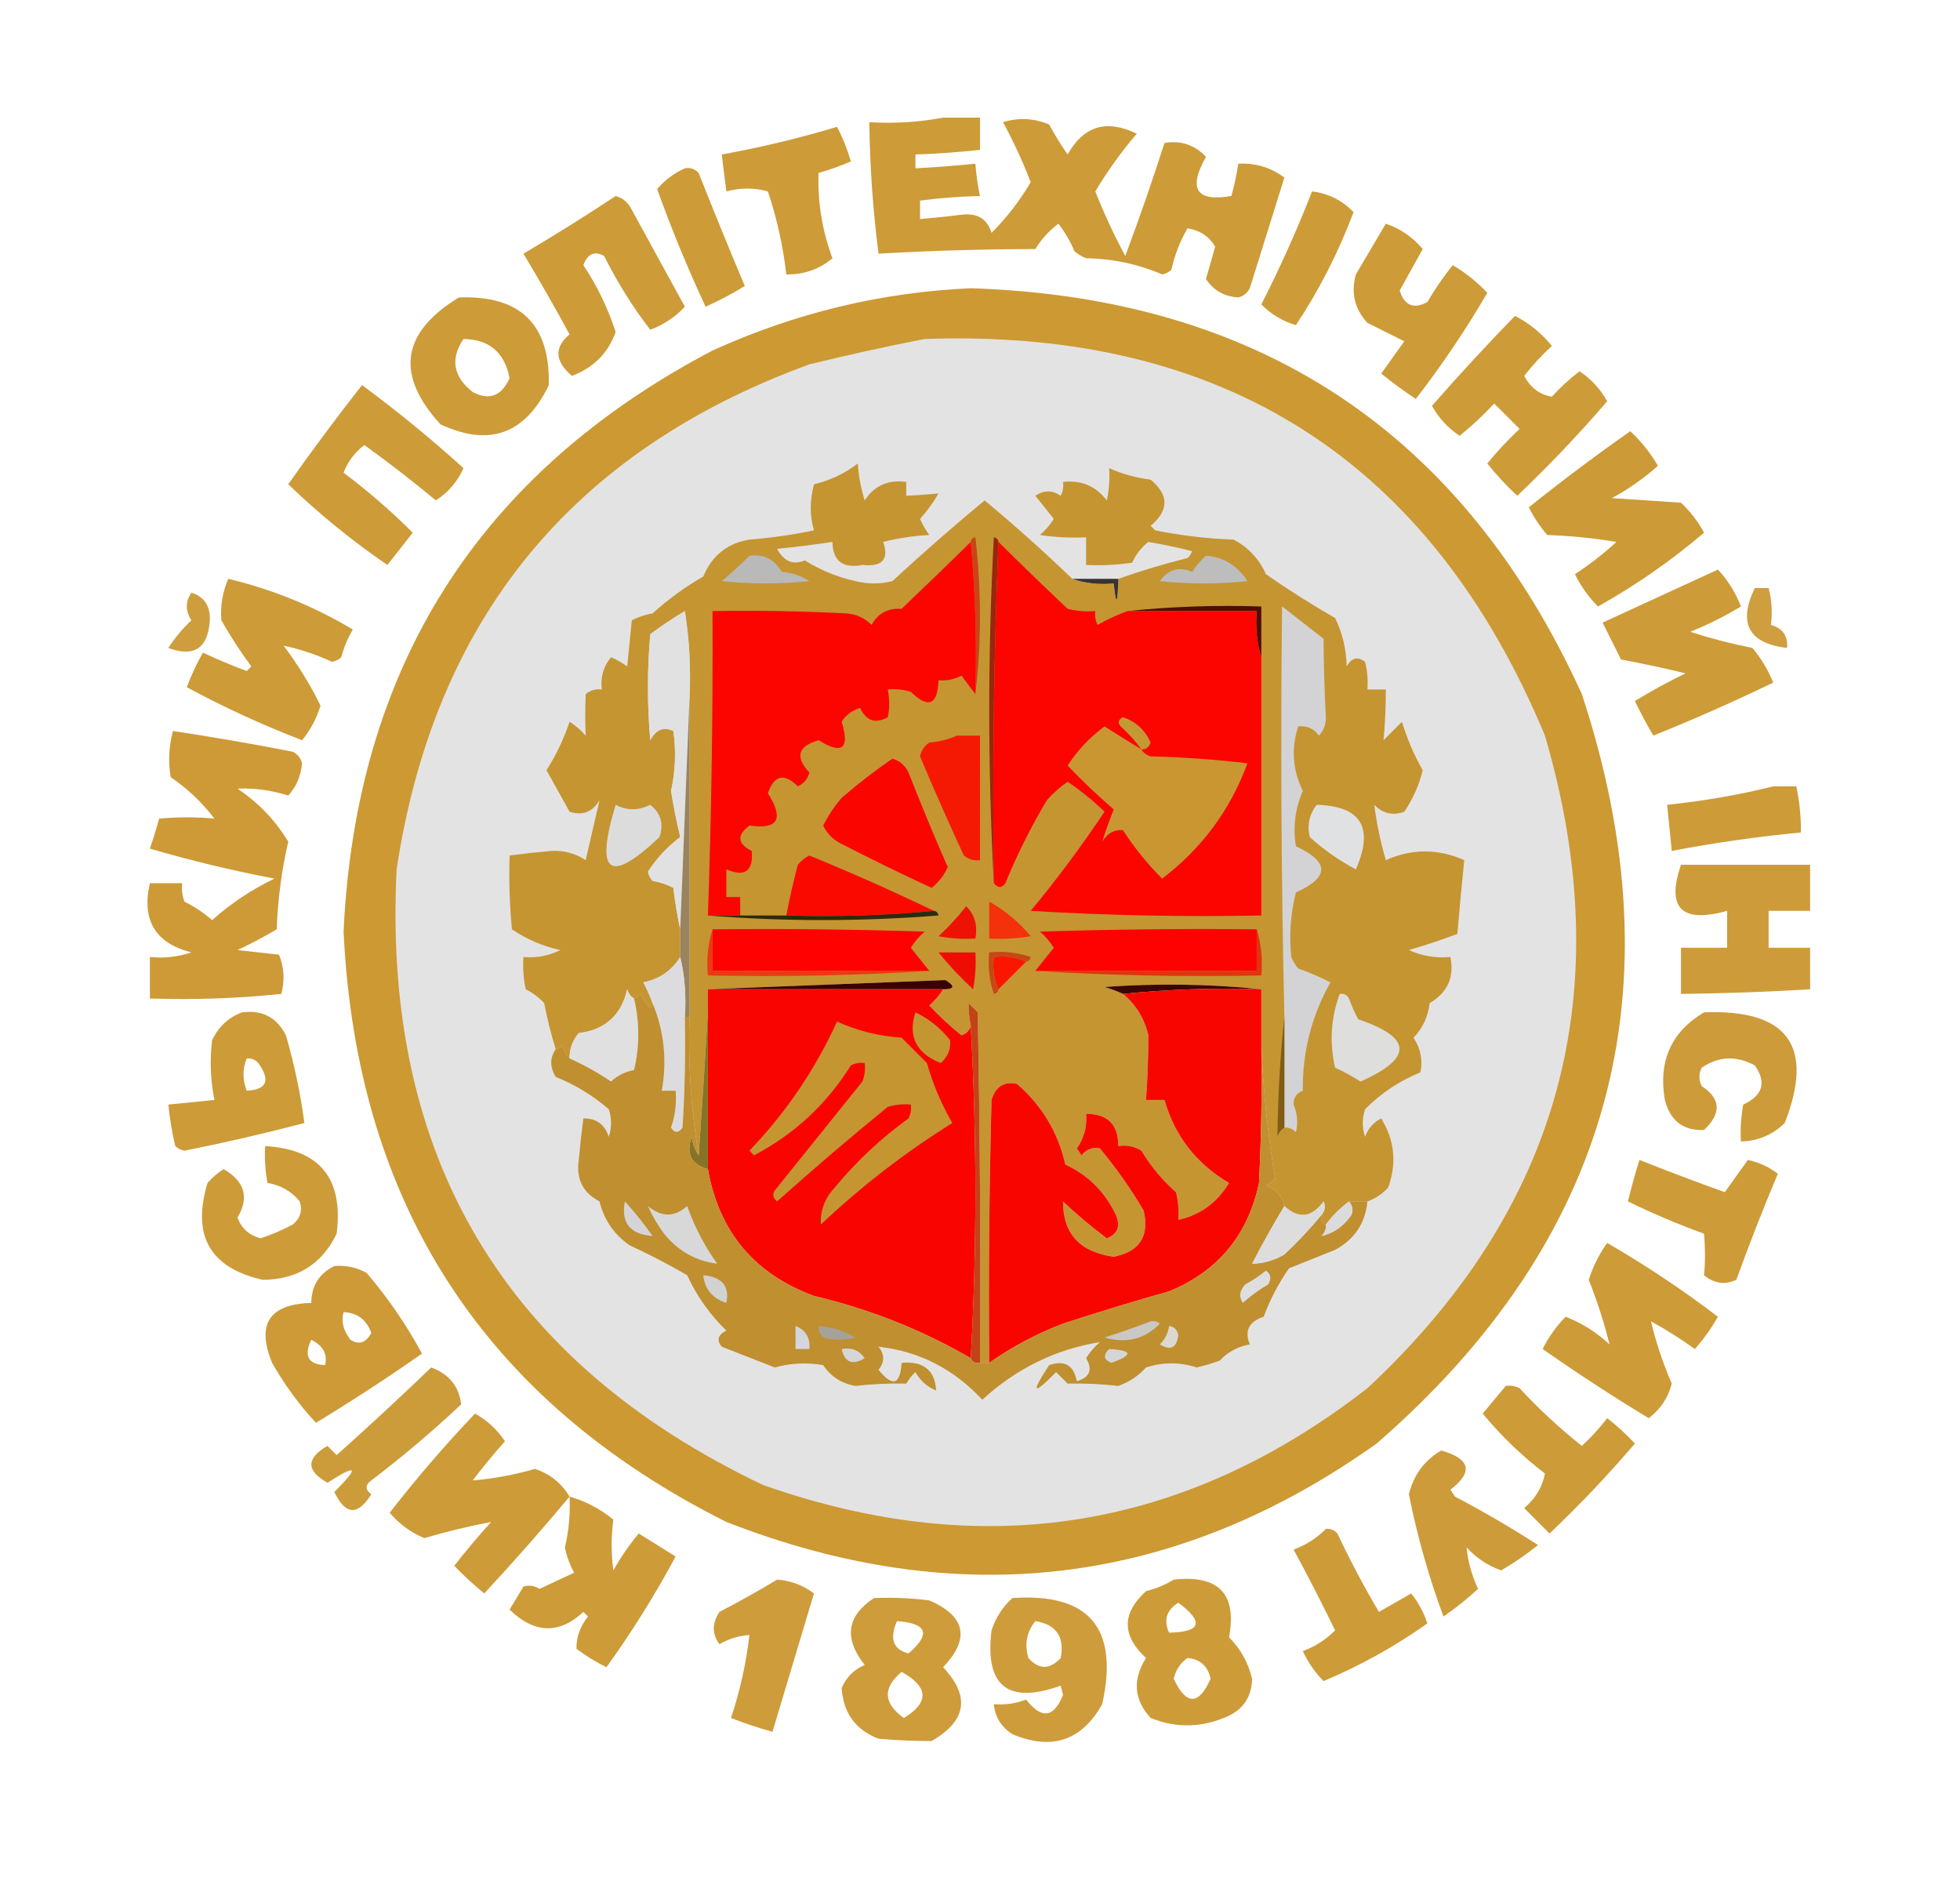 <?xml version="1.0" encoding="UTF-8"?>
<!DOCTYPE svg PUBLIC "-//W3C//DTD SVG 1.1//EN" "http://www.w3.org/Graphics/SVG/1.1/DTD/svg11.dtd">
<svg xmlns="http://www.w3.org/2000/svg" version="1.1" width="425px" height="407px" style="shape-rendering:geometricPrecision; text-rendering:geometricPrecision; image-rendering:optimizeQuality; fill-rule:evenodd; clip-rule:evenodd" xmlns:xlink="http://www.w3.org/1999/xlink">
<g><path style="opacity:1" fill="#cd9b38" d="M 204.5,25.5 C 207.167,25.5 209.833,25.5 212.5,25.5C 212.5,27.833 212.5,30.167 212.5,32.5C 207.848,32.998 203.181,33.331 198.5,33.5C 198.5,34.5 198.5,35.5 198.5,36.5C 202.842,36.261 207.176,35.927 211.5,35.5C 211.674,37.861 212.007,40.194 212.5,42.5C 208.143,42.587 203.81,42.92 199.5,43.5C 199.5,44.833 199.5,46.167 199.5,47.5C 202.666,47.234 205.833,46.901 209,46.5C 212.131,46.284 214.131,47.617 215,50.5C 218.329,47.153 221.163,43.487 223.5,39.5C 221.776,35.052 219.776,30.719 217.5,26.5C 220.845,25.441 224.178,25.608 227.5,27C 228.708,29.25 230.041,31.417 231.5,33.5C 234.963,27.292 239.963,25.792 246.5,29C 243.119,32.942 240.119,37.109 237.5,41.5C 239.39,46.282 241.557,50.948 244,55.5C 247.025,47.425 249.859,39.258 252.5,31C 256.054,30.407 259.054,31.407 261.5,34C 257.572,40.972 259.405,43.805 267,42.5C 267.662,40.187 268.162,37.854 268.5,35.5C 272.22,35.296 275.553,36.296 278.5,38.5C 276.001,46.494 273.501,54.494 271,62.5C 270.481,63.516 269.647,64.182 268.5,64.5C 265.424,64.271 263.091,62.937 261.5,60.5C 262.167,58.167 262.833,55.833 263.5,53.5C 262.191,51.267 260.191,49.933 257.5,49.5C 255.883,52.28 254.716,55.28 254,58.5C 253.439,59.022 252.772,59.355 252,59.5C 246.734,57.248 241.234,56.081 235.5,56C 234.584,55.626 233.75,55.126 233,54.5C 232.086,52.336 230.919,50.336 229.5,48.5C 227.493,50.008 225.826,51.842 224.5,54C 213.181,54.02 201.847,54.354 190.5,55C 189.284,45.591 188.617,36.091 188.5,26.5C 194.026,26.821 199.36,26.488 204.5,25.5 Z"/></g>
<g><path style="opacity:1" fill="#cd9b38" d="M 181.5,27.5 C 182.718,29.828 183.718,32.328 184.5,35C 182.222,35.986 179.889,36.819 177.5,37.5C 177.256,43.737 178.256,49.904 180.5,56C 177.684,58.379 174.351,59.545 170.5,59.5C 169.799,53.364 168.466,47.364 166.5,41.5C 163.554,40.679 160.554,40.679 157.5,41.5C 157.167,38.833 156.833,36.167 156.5,33.5C 165.054,31.944 173.387,29.944 181.5,27.5 Z"/></g>
<g><path style="opacity:1" fill="#cd9b38" d="M 148.5,36.5 C 149.675,36.281 150.675,36.614 151.5,37.5C 154.74,45.724 158.073,53.891 161.5,62C 158.774,63.688 155.941,65.188 153,66.5C 149.118,58.195 145.618,49.695 142.5,41C 144.136,39.057 146.136,37.557 148.5,36.5 Z"/></g>
<g><path style="opacity:1" fill="#cd9c39" d="M 284.5,41.5 C 288.053,41.943 291.053,43.443 293.5,46C 290.194,54.782 286.027,62.949 281,70.5C 278.073,69.623 275.573,68.123 273.5,66C 277.59,57.989 281.257,49.823 284.5,41.5 Z"/></g>
<g><path style="opacity:1" fill="#cd9b38" d="M 133.5,42.5 C 135.074,42.937 136.241,43.937 137,45.5C 140.833,52.5 144.667,59.5 148.5,66.5C 146.421,68.737 143.921,70.403 141,71.5C 137.177,66.532 133.844,61.199 131,55.5C 128.915,54.353 127.415,55.02 126.5,57.5C 129.498,61.997 131.832,66.831 133.5,72C 131.827,76.6 128.661,79.767 124,81.5C 120.297,78.308 120.13,75.308 123.5,72.5C 120.293,66.585 116.96,60.752 113.5,55C 120.34,50.97 127.006,46.803 133.5,42.5 Z"/></g>
<g><path style="opacity:1" fill="#cd9b37" d="M 300.5,48.5 C 303.66,49.583 306.327,51.416 308.5,54C 306.833,57 305.167,60 303.5,63C 304.532,66.255 306.532,67.088 309.5,65.5C 311.138,62.696 312.971,60.029 315,57.5C 317.813,59.151 320.313,61.151 322.5,63.5C 317.829,71.512 312.662,79.179 307,86.5C 304.411,84.789 301.911,82.956 299.5,81C 301.167,78.667 302.833,76.333 304.5,74C 301.869,72.673 299.202,71.34 296.5,70C 293.735,67.005 292.902,63.505 294,59.5C 296.178,55.806 298.345,52.139 300.5,48.5 Z"/></g>
<g><path style="opacity:1" fill="#cc9933" d="M 210.5,62.5 C 273.027,64.494 317.194,93.827 343,150.5C 364.149,214.696 349.316,268.863 298.5,313C 254.905,343.999 207.905,349.666 157.5,330C 104.992,303.697 77.326,261.03 74.5,202C 77.175,144.626 103.842,102.626 154.5,76C 172.43,67.853 191.096,63.353 210.5,62.5 Z"/></g>
<g><path style="opacity:1" fill="#cd9b38" d="M 99.5,64.5 C 112.807,63.975 119.307,70.308 119,83.5C 113.928,94.124 106.095,96.957 95.5,92C 85.683,81.266 87.017,72.099 99.5,64.5 Z M 100.5,73.5 C 106.072,73.565 109.406,76.398 110.5,82C 108.743,85.892 106.077,86.892 102.5,85C 98.261,81.652 97.594,77.819 100.5,73.5 Z"/></g>
<g><path style="opacity:1" fill="#cd9b38" d="M 328.5,68.5 C 331.563,70.051 334.229,72.218 336.5,75C 334.316,77.016 332.316,79.183 330.5,81.5C 331.899,84.099 333.899,85.599 336.5,86C 338.35,83.982 340.35,82.149 342.5,80.5C 345.037,82.202 347.037,84.369 348.5,87C 342.378,94.124 335.878,100.957 329,107.5C 326.65,105.317 324.483,102.984 322.5,100.5C 324.65,97.849 326.983,95.349 329.5,93C 327.667,91.167 325.833,89.333 324,87.5C 321.651,90.017 319.151,92.35 316.5,94.5C 313.963,92.798 311.963,90.631 310.5,88C 316.325,81.341 322.325,74.841 328.5,68.5 Z"/></g>
<g><path style="opacity:1" fill="#e4e3e3" d="M 200.5,73.5 C 265.34,71.219 310.174,99.886 335,159.5C 351.194,214.846 338.361,262.012 296.5,301C 256.88,331.804 213.214,338.804 165.5,322C 109.4,295.322 82.9,250.822 86,188.5C 94.182,134.301 124.016,97.801 175.5,79C 183.898,76.939 192.232,75.106 200.5,73.5 Z"/></g>
<g><path style="opacity:1" fill="#cd9b38" d="M 78.5,83.5 C 86.129,89.129 93.463,95.129 100.5,101.5C 99.2,104.432 97.2,106.766 94.5,108.5C 89.476,104.309 84.309,100.309 79,96.5C 76.923,98.076 75.423,100.076 74.5,102.5C 79.821,106.489 84.821,110.822 89.5,115.5C 87.667,117.833 85.833,120.167 84,122.5C 76.343,117.257 69.176,111.423 62.5,105C 67.651,97.685 72.984,90.518 78.5,83.5 Z"/></g>
<g><path style="opacity:1" fill="#cc9a36" d="M 353.5,93.5 C 355.841,95.656 357.841,98.156 359.5,101C 356.443,103.723 353.11,106.056 349.5,108C 354.5,108.333 359.5,108.667 364.5,109C 366.53,110.896 368.197,113.063 369.5,115.5C 362.394,121.56 354.728,126.893 346.5,131.5C 344.478,129.469 342.811,127.135 341.5,124.5C 344.72,122.397 347.72,120.064 350.5,117.5C 345.533,116.671 340.533,116.171 335.5,116C 333.913,114.155 332.579,112.155 331.5,110C 338.692,104.245 346.025,98.745 353.5,93.5 Z"/></g>
<g><path style="opacity:1" fill="#cd9b37" d="M 372.5,123.5 C 374.642,125.765 376.309,128.432 377.5,131.5C 374,133.615 370.333,135.448 366.5,137C 370.92,138.418 375.42,139.585 380,140.5C 381.864,142.723 383.364,145.223 384.5,148C 375.992,152.117 367.326,155.95 358.5,159.5C 357.074,157.063 355.741,154.563 354.5,152C 358.076,149.81 361.743,147.81 365.5,146C 360.861,144.872 356.195,143.872 351.5,143C 350.167,140.333 348.833,137.667 347.5,135C 355.893,131.134 364.227,127.301 372.5,123.5 Z"/></g>
<g><path style="opacity:1" fill="#cd9b37" d="M 49.5,125.5 C 59.114,127.812 68.114,131.479 76.5,136.5C 75.391,138.385 74.557,140.385 74,142.5C 73.439,143.022 72.772,143.355 72,143.5C 68.526,141.897 65.026,140.731 61.5,140C 64.579,144.079 67.246,148.412 69.5,153C 68.624,155.836 67.291,158.336 65.5,160.5C 56.839,157.166 48.506,153.333 40.5,149C 41.481,146.38 42.647,143.88 44,141.5C 47.094,142.962 50.261,144.296 53.5,145.5C 53.833,145.167 54.167,144.833 54.5,144.5C 52.136,141.301 49.97,137.968 48,134.5C 47.749,131.406 48.249,128.406 49.5,125.5 Z"/></g>
<g><path style="opacity:1" fill="#cf9e3f" d="M 380.5,127.5 C 381.5,127.5 382.5,127.5 383.5,127.5C 384.18,130.062 384.347,132.729 384,135.5C 386.556,136.219 387.723,137.886 387.5,140.5C 379.16,139.49 376.827,135.157 380.5,127.5 Z"/></g>
<g><path style="opacity:1" fill="#ce9e3e" d="M 41.5,128.5 C 44.287,129.378 45.62,131.378 45.5,134.5C 45.105,140.576 42.105,142.576 36.5,140.5C 37.92,138.291 39.587,136.291 41.5,134.5C 40.181,132.468 40.181,130.468 41.5,128.5 Z"/></g>
<g><path style="opacity:1" fill="#c59532" d="M 232.5,125.5 C 235.287,126.477 238.287,126.81 241.5,126.5C 242.003,131.5 242.336,131.167 242.5,125.5C 247.414,123.762 252.414,122.262 257.5,121C 257.957,120.586 258.291,120.086 258.5,119.5C 255.354,118.711 252.187,118.045 249,117.5C 247.48,118.697 246.313,120.197 245.5,122C 242.183,122.498 238.85,122.665 235.5,122.5C 235.5,120.5 235.5,118.5 235.5,116.5C 232.15,116.665 228.817,116.498 225.5,116C 226.687,114.981 227.687,113.814 228.5,112.5C 227.167,110.833 225.833,109.167 224.5,107.5C 226.353,106.24 228.186,106.24 230,107.5C 230.483,106.552 230.649,105.552 230.5,104.5C 234.426,104.047 237.592,105.38 240,108.5C 240.497,106.19 240.663,103.857 240.5,101.5C 243.301,102.766 246.301,103.599 249.5,104C 253.5,107.333 253.5,110.667 249.5,114C 249.833,114.333 250.167,114.667 250.5,115C 256.103,116.124 261.769,116.79 267.5,117C 270.695,118.695 273.028,121.195 274.5,124.5C 279.396,127.909 284.396,131.075 289.5,134C 291.101,137.267 291.934,140.767 292,144.5C 293.079,142.606 294.413,142.273 296,143.5C 296.495,145.473 296.662,147.473 296.5,149.5C 297.833,149.5 299.167,149.5 300.5,149.5C 300.504,153.254 300.337,156.921 300,160.5C 301.333,159.167 302.667,157.833 304,156.5C 305.126,160.227 306.626,163.727 308.5,167C 307.714,170.239 306.381,173.239 304.5,176C 301.975,176.896 299.808,176.396 298,174.5C 298.492,178.483 299.326,182.483 300.5,186.5C 306.15,183.978 311.816,183.978 317.5,186.5C 316.971,191.822 316.471,197.156 316,202.5C 312.555,203.791 309.055,204.957 305.5,206C 308.351,207.289 311.351,207.789 314.5,207.5C 315.377,211.91 313.877,215.243 310,217.5C 309.652,220.465 308.485,222.965 306.5,225C 308.043,227.33 308.543,229.83 308,232.5C 303.482,234.345 299.482,237.011 296,240.5C 295.333,242.5 295.333,244.5 296,246.5C 296.637,244.697 297.803,243.364 299.5,242.5C 302.416,247.251 302.916,252.251 301,257.5C 299.729,258.883 298.229,259.883 296.5,260.5C 295.167,260.5 293.833,260.5 292.5,260.5C 290.621,261.897 288.954,263.563 287.5,265.5C 286.662,265.158 286.328,264.492 286.5,263.5C 287.303,262.577 287.47,261.577 287,260.5C 284.423,264.029 281.59,264.363 278.5,261.5C 277.977,259.292 276.644,257.792 274.5,257C 275.308,256.692 275.975,256.192 276.5,255.5C 274.883,245.844 273.883,236.178 273.5,226.5C 273.5,222.5 273.5,218.5 273.5,214.5C 262.341,213.341 251.008,213.174 239.5,214C 240.901,214.41 242.234,214.91 243.5,215.5C 246.337,217.847 248.17,220.847 249,224.5C 249.005,229.147 248.838,233.814 248.5,238.5C 249.833,238.5 251.167,238.5 252.5,238.5C 254.758,246.338 259.425,252.338 266.5,256.5C 263.909,260.773 260.243,263.439 255.5,264.5C 255.662,262.473 255.495,260.473 255,258.5C 252.023,255.869 249.523,252.869 247.5,249.5C 245.955,248.548 244.288,248.215 242.5,248.5C 242.5,243.833 240.167,241.5 235.5,241.5C 235.752,244.244 235.085,246.744 233.5,249C 233.833,249.5 234.167,250 234.5,250.5C 235.62,249.167 236.953,248.667 238.5,249C 242.047,253.271 245.214,257.771 248,262.5C 249.267,268.066 247.101,271.399 241.5,272.5C 234.144,271.493 230.477,267.493 230.5,260.5C 233.532,263.368 236.698,266.035 240,268.5C 242.319,267.591 242.986,265.925 242,263.5C 239.641,258.475 235.975,254.808 231,252.5C 229.438,245.548 225.938,239.715 220.5,235C 217.702,234.439 215.869,235.606 215,238.5C 214.5,257.497 214.333,276.497 214.5,295.5C 213.833,295.5 213.167,295.5 212.5,295.5C 212.667,270.164 212.5,244.831 212,219.5C 211.333,218.833 210.667,218.167 210,217.5C 210.019,219.107 210.185,220.774 210.5,222.5C 210.189,223.478 209.522,224.145 208.5,224.5C 206.016,222.517 203.683,220.35 201.5,218C 202.71,216.961 203.71,215.794 204.5,214.5C 207.001,214.489 207.168,213.822 205,212.5C 187.735,213.16 170.569,213.827 153.5,214.5C 153.5,216.167 153.5,217.833 153.5,219.5C 152.855,230.404 152.189,240.737 151.5,250.5C 149.842,240.594 149.175,230.594 149.5,220.5C 149.5,197.5 149.5,174.5 149.5,151.5C 149.83,145.132 149.496,138.798 148.5,132.5C 145.914,134.043 143.414,135.709 141,137.5C 140.333,145.167 140.333,152.833 141,160.5C 142.243,158.167 143.909,157.5 146,158.5C 146.631,162.857 146.465,167.191 145.5,171.5C 146.039,174.859 146.705,178.193 147.5,181.5C 144.754,183.556 142.42,186.056 140.5,189C 140.645,189.772 140.978,190.439 141.5,191C 143.101,191.273 144.601,191.773 146,192.5C 146.363,195.544 146.863,198.544 147.5,201.5C 147.5,203.5 147.5,205.5 147.5,207.5C 145.639,210.472 142.972,212.305 139.5,213C 140.267,214.47 140.933,215.97 141.5,217.5C 141.565,217.938 141.399,218.272 141,218.5C 140.085,217.672 139.419,216.672 139,215.5C 138.617,216.056 138.117,216.389 137.5,216.5C 136.778,216.082 136.278,215.416 136,214.5C 134.715,220.118 131.215,223.285 125.5,224C 124.139,225.584 123.472,227.418 123.5,229.5C 122.732,228.737 122.232,227.737 122,226.5C 121.617,227.056 121.117,227.389 120.5,227.5C 119.495,224.279 118.661,220.946 118,217.5C 116.846,216.257 115.512,215.257 114,214.5C 113.503,212.19 113.337,209.857 113.5,207.5C 116.32,207.752 118.986,207.252 121.5,206C 117.722,205.174 114.222,203.674 111,201.5C 110.501,196.177 110.334,190.844 110.5,185.5C 113.483,185.102 116.483,184.768 119.5,184.5C 122.253,184.353 124.753,185.02 127,186.5C 128.019,182.052 129.019,177.718 130,173.5C 128.475,176.087 126.308,176.92 123.5,176C 121.817,172.99 120.15,169.99 118.5,167C 120.593,163.716 122.26,160.216 123.5,156.5C 124.814,157.313 125.981,158.313 127,159.5C 126.872,156.514 126.872,153.514 127,150.5C 128.011,149.663 129.178,149.33 130.5,149.5C 130.162,146.843 130.829,144.51 132.5,142.5C 133.748,143.04 134.915,143.707 136,144.5C 136.333,141.167 136.667,137.833 137,134.5C 138.399,133.773 139.899,133.273 141.5,133C 144.893,129.938 148.559,127.272 152.5,125C 154.37,120.459 157.704,117.792 162.5,117C 167.21,116.625 171.877,115.958 176.5,115C 175.566,111.871 175.566,108.537 176.5,105C 180.014,104.169 183.181,102.669 186,100.5C 186.182,103.226 186.682,105.893 187.5,108.5C 189.613,105.279 192.613,103.945 196.5,104.5C 196.5,105.5 196.5,106.5 196.5,107.5C 198.915,107.373 201.249,107.207 203.5,107C 202.36,108.973 201.027,110.807 199.5,112.5C 200.04,113.748 200.707,114.915 201.5,116C 198.118,116.176 194.785,116.676 191.5,117.5C 192.821,121.291 191.321,122.958 187,122.5C 182.743,123.308 180.576,121.641 180.5,117.5C 176.528,118.108 172.528,118.608 168.5,119C 169.975,121.74 171.975,122.574 174.5,121.5C 177.895,123.625 181.561,125.125 185.5,126C 188.167,126.667 190.833,126.667 193.5,126C 200.019,119.98 206.685,114.147 213.5,108.5C 220.054,113.94 226.387,119.606 232.5,125.5 Z"/></g>
<g><path style="opacity:1" fill="#d3d3d5" d="M 278.5,244.5 C 278.5,236.5 278.5,228.5 278.5,220.5C 277.83,190.835 277.663,161.168 278,131.5C 281,133.833 284,136.167 287,138.5C 287.024,144.212 287.19,149.878 287.5,155.5C 287.523,157.067 287.023,158.4 286,159.5C 284.89,157.963 283.39,157.297 281.5,157.5C 279.947,162.296 280.28,166.963 282.5,171.5C 280.829,175.364 280.329,179.364 281,183.5C 288.316,186.886 288.316,190.219 281,193.5C 279.838,198.125 279.504,202.792 280,207.5C 280.374,208.416 280.874,209.25 281.5,210C 283.935,210.853 286.269,211.853 288.5,213C 284.406,220.224 282.406,228.057 282.5,236.5C 281.119,237 280.453,238 280.5,239.5C 281.331,241.473 281.498,243.473 281,245.5C 280.329,244.748 279.496,244.414 278.5,244.5 Z"/></g>
<g><path style="opacity:1" fill="#e1e1e2" d="M 149.5,151.5 C 148.833,168.167 148.167,184.833 147.5,201.5C 146.863,198.544 146.363,195.544 146,192.5C 144.601,191.773 143.101,191.273 141.5,191C 140.978,190.439 140.645,189.772 140.5,189C 142.42,186.056 144.754,183.556 147.5,181.5C 146.705,178.193 146.039,174.859 145.5,171.5C 146.465,167.191 146.631,162.857 146,158.5C 143.909,157.5 142.243,158.167 141,160.5C 140.333,152.833 140.333,145.167 141,137.5C 143.414,135.709 145.914,134.043 148.5,132.5C 149.496,138.798 149.83,145.132 149.5,151.5 Z"/></g>
<g><path style="opacity:1" fill="#4f0d04" d="M 244.5,132.5 C 253.986,131.506 263.652,131.173 273.5,131.5C 273.5,135.167 273.5,138.833 273.5,142.5C 272.521,139.375 272.187,136.042 272.5,132.5C 263.167,132.5 253.833,132.5 244.5,132.5 Z"/></g>
<g><path style="opacity:1" fill="#363332" d="M 232.5,125.5 C 235.833,125.5 239.167,125.5 242.5,125.5C 242.336,131.167 242.003,131.5 241.5,126.5C 238.287,126.81 235.287,126.477 232.5,125.5 Z"/></g>
<g><path style="opacity:1" fill="#bdbdbe" d="M 261.5,120.5 C 265.326,120.797 268.326,122.63 270.5,126C 264.167,126.667 257.833,126.667 251.5,126C 253.336,123.441 255.669,122.775 258.5,124C 259.365,122.641 260.365,121.474 261.5,120.5 Z"/></g>
<g><path style="opacity:1" fill="#b9b9b9" d="M 162.5,120.5 C 165.599,120.092 167.933,121.259 169.5,124C 171.715,124.17 173.715,124.837 175.5,126C 169.167,126.667 162.833,126.667 156.5,126C 158.617,124.231 160.617,122.398 162.5,120.5 Z"/></g>
<g><path style="opacity:1" fill="#fc0400" d="M 216.5,117.5 C 221.341,122.3 226.341,127.133 231.5,132C 233.473,132.495 235.473,132.662 237.5,132.5C 237.351,133.552 237.517,134.552 238,135.5C 240.166,134.269 242.333,133.269 244.5,132.5C 253.833,132.5 263.167,132.5 272.5,132.5C 272.187,136.042 272.521,139.375 273.5,142.5C 273.5,161.167 273.5,179.833 273.5,198.5C 256.82,198.833 240.153,198.499 223.5,197.5C 229.187,190.639 234.52,183.473 239.5,176C 237.017,173.594 234.35,171.427 231.5,169.5C 229.851,170.648 228.351,171.981 227,173.5C 223.55,179.281 220.55,185.281 218,191.5C 217.23,192.598 216.397,192.598 215.5,191.5C 215.169,166.661 215.502,141.994 216.5,117.5 Z"/></g>
<g><path style="opacity:1" fill="#99260d" d="M 216.5,117.5 C 215.502,141.994 215.169,166.661 215.5,191.5C 214.171,166.663 214.171,141.663 215.5,116.5C 216.107,116.624 216.44,116.957 216.5,117.5 Z"/></g>
<g><path style="opacity:1" fill="#c94416" d="M 210.5,117.5 C 210.56,116.957 210.893,116.624 211.5,116.5C 212.824,127.993 212.824,139.326 211.5,150.5C 211.828,139.321 211.495,128.321 210.5,117.5 Z"/></g>
<g><path style="opacity:1" fill="#fc0500" d="M 210.5,117.5 C 211.495,128.321 211.828,139.321 211.5,150.5C 210.521,149.235 209.521,147.901 208.5,146.5C 206.929,147.309 205.262,147.643 203.5,147.5C 203.311,152.877 201.311,153.711 197.5,150C 195.866,149.506 194.199,149.34 192.5,149.5C 192.92,151.674 192.92,153.674 192.5,155.5C 189.825,156.996 187.825,156.329 186.5,153.5C 184.77,154.026 183.436,155.026 182.5,156.5C 184.307,162.364 182.64,163.698 177.5,160.5C 173.014,161.796 172.347,164.129 175.5,167.5C 175.132,168.91 174.299,169.91 173,170.5C 170.045,167.56 167.878,168.06 166.5,172C 170.057,177.579 168.724,179.912 162.5,179C 159.72,181.109 159.887,182.942 163,184.5C 163.384,188.891 161.551,190.224 157.5,188.5C 157.5,190.5 157.5,192.5 157.5,194.5C 158.5,194.5 159.5,194.5 160.5,194.5C 160.5,195.833 160.5,197.167 160.5,198.5C 158.167,198.5 155.833,198.5 153.5,198.5C 154.269,176.509 154.602,154.509 154.5,132.5C 164.172,132.334 173.839,132.5 183.5,133C 185.676,133.163 187.509,133.996 189,135.5C 190.325,133.007 192.491,131.84 195.5,132C 200.617,127.142 205.617,122.309 210.5,117.5 Z"/></g>
<g><path style="opacity:1" fill="#c99632" d="M 247.5,162.5 C 247.918,163.222 248.584,163.722 249.5,164C 256.524,164.169 263.524,164.669 270.5,165.5C 266.765,175.639 260.598,183.972 252,190.5C 248.834,187.372 246,183.872 243.5,180C 241.613,179.837 240.113,180.671 239,182.5C 239.687,180.284 240.52,177.951 241.5,175.5C 237.951,172.448 234.617,169.281 231.5,166C 233.633,162.7 236.299,159.866 239.5,157.5C 242.202,159.22 244.868,160.887 247.5,162.5 Z"/></g>
<g><path style="opacity:1" fill="#c49832" d="M 247.5,162.5 C 246.207,160.704 244.707,159.037 243,157.5C 242.312,156.668 242.479,156.002 243.5,155.5C 246.314,156.482 248.314,158.315 249.5,161C 249.164,162.03 248.497,162.53 247.5,162.5 Z"/></g>
<g><path style="opacity:1" fill="#f51903" d="M 207.5,159.5 C 209.167,159.5 210.833,159.5 212.5,159.5C 212.5,168.5 212.5,177.5 212.5,186.5C 211.178,186.67 210.011,186.337 209,185.5C 205.713,178.423 202.546,171.256 199.5,164C 199.759,162.739 200.426,161.739 201.5,161C 203.708,160.809 205.708,160.309 207.5,159.5 Z"/></g>
<g><path style="opacity:1" fill="#fa0500" d="M 193.5,164.5 C 195.074,164.937 196.241,165.937 197,167.5C 199.695,174.391 202.529,181.224 205.5,188C 204.73,189.775 203.563,191.275 202,192.5C 195.454,189.477 188.954,186.311 182.5,183C 180.673,182.101 179.34,180.767 178.5,179C 179.579,176.845 180.913,174.845 182.5,173C 186.067,169.92 189.733,167.087 193.5,164.5 Z"/></g>
<g><path style="opacity:1" fill="#cd9b38" d="M 384.5,170.5 C 386.167,170.5 387.833,170.5 389.5,170.5C 390.207,173.786 390.54,177.119 390.5,180.5C 381.101,181.4 371.767,182.733 362.5,184.5C 362.167,181.167 361.833,177.833 361.5,174.5C 369.385,173.687 377.051,172.353 384.5,170.5 Z"/></g>
<g><path style="opacity:1" fill="#dcdcdd" d="M 133.5,174.5 C 135.953,175.785 138.453,175.785 141,174.5C 143.298,176.304 143.965,178.637 143,181.5C 132.113,191.822 128.947,189.489 133.5,174.5 Z"/></g>
<g><path style="opacity:1" fill="#e0e1e2" d="M 285.5,174.5 C 295.144,174.766 297.977,179.433 294,188.5C 290.438,186.623 287.105,184.29 284,181.5C 283.391,178.935 283.891,176.601 285.5,174.5 Z"/></g>
<g><path style="opacity:1" fill="#fa0901" d="M 202.5,197.5 C 192.013,198.494 181.346,198.828 170.5,198.5C 171.193,194.84 172.026,191.173 173,187.5C 173.689,186.643 174.522,185.977 175.5,185.5C 184.639,189.237 193.639,193.237 202.5,197.5 Z"/></g>
<g><path style="opacity:1" fill="#cd9b39" d="M 364.5,187.5 C 373.833,187.5 383.167,187.5 392.5,187.5C 392.5,190.833 392.5,194.167 392.5,197.5C 389.5,197.5 386.5,197.5 383.5,197.5C 383.5,200.167 383.5,202.833 383.5,205.5C 386.5,205.5 389.5,205.5 392.5,205.5C 392.5,208.5 392.5,211.5 392.5,214.5C 383.177,215.068 373.844,215.401 364.5,215.5C 364.5,212.167 364.5,208.833 364.5,205.5C 367.833,205.5 371.167,205.5 374.5,205.5C 374.5,202.833 374.5,200.167 374.5,197.5C 364.614,200.254 361.281,196.921 364.5,187.5 Z"/></g>
<g><path style="opacity:1" fill="#cd9a37" d="M 37.5,158.5 C 46.189,159.804 54.856,161.304 63.5,163C 64.516,163.519 65.182,164.353 65.5,165.5C 65.242,168.26 64.242,170.594 62.5,172.5C 58.89,171.342 55.223,170.842 51.5,171C 56.053,174.051 59.719,177.884 62.5,182.5C 61.062,188.748 60.229,195.082 60,201.5C 57.246,203.127 54.413,204.627 51.5,206C 54.5,206.333 57.5,206.667 60.5,207C 61.611,209.737 61.777,212.571 61,215.5C 51.583,216.485 42.083,216.818 32.5,216.5C 32.5,213.5 32.5,210.5 32.5,207.5C 35.572,207.817 38.572,207.484 41.5,206.5C 33.664,204.505 30.664,199.505 32.5,191.5C 34.833,191.5 37.167,191.5 39.5,191.5C 39.343,192.873 39.51,194.207 40,195.5C 42.172,196.585 44.172,197.919 46,199.5C 50.07,195.88 54.57,192.88 59.5,190.5C 50.333,188.755 41.333,186.588 32.5,184C 33.227,181.876 33.894,179.709 34.5,177.5C 38.71,177.125 42.71,177.125 46.5,177.5C 43.813,173.979 40.647,170.979 37,168.5C 36.457,165.132 36.624,161.799 37.5,158.5 Z"/></g>
<g><path style="opacity:1" fill="#99845d" d="M 149.5,151.5 C 149.5,174.5 149.5,197.5 149.5,220.5C 149.167,220.5 148.833,220.5 148.5,220.5C 148.818,215.968 148.485,211.634 147.5,207.5C 147.5,205.5 147.5,203.5 147.5,201.5C 148.167,184.833 148.833,168.167 149.5,151.5 Z"/></g>
<g><path style="opacity:1" fill="#f4310a" d="M 214.5,195.5 C 217.899,197.388 220.899,199.888 223.5,203C 220.518,203.498 217.518,203.665 214.5,203.5C 214.5,200.833 214.5,198.167 214.5,195.5 Z"/></g>
<g><path style="opacity:1" fill="#ed1203" d="M 209.5,196.5 C 211.344,198.279 212.01,200.612 211.5,203.5C 208.813,203.664 206.146,203.497 203.5,203C 205.756,200.917 207.756,198.75 209.5,196.5 Z"/></g>
<g><path style="opacity:1" fill="#2d2a0d" d="M 202.5,197.5 C 203.043,197.56 203.376,197.893 203.5,198.5C 186.671,199.827 170.005,199.827 153.5,198.5C 155.833,198.5 158.167,198.5 160.5,198.5C 163.833,198.5 167.167,198.5 170.5,198.5C 181.346,198.828 192.013,198.494 202.5,197.5 Z"/></g>
<g><path style="opacity:1" fill="#fe0100" d="M 154.5,201.5 C 169.837,201.333 185.17,201.5 200.5,202C 199.313,203.019 198.313,204.186 197.5,205.5C 198.857,207.186 200.19,208.852 201.5,210.5C 185.833,210.5 170.167,210.5 154.5,210.5C 154.5,207.5 154.5,204.5 154.5,201.5 Z"/></g>
<g><path style="opacity:1" fill="#fd0200" d="M 272.5,201.5 C 272.5,204.5 272.5,207.5 272.5,210.5C 256.5,210.5 240.5,210.5 224.5,210.5C 225.81,208.852 227.143,207.186 228.5,205.5C 227.687,204.186 226.687,203.019 225.5,202C 241.163,201.5 256.83,201.333 272.5,201.5 Z"/></g>
<g><path style="opacity:1" fill="#ee0d03" d="M 203.5,206.5 C 206.167,206.5 208.833,206.5 211.5,206.5C 211.664,209.187 211.497,211.854 211,214.5C 208.254,211.959 205.754,209.293 203.5,206.5 Z"/></g>
<g><path style="opacity:1" fill="#fb1601" d="M 222.5,208.5 C 220.5,210.5 218.5,212.5 216.5,214.5C 215.532,212.393 215.198,210.059 215.5,207.5C 218.059,207.198 220.393,207.532 222.5,208.5 Z"/></g>
<g><path style="opacity:1" fill="#c54916" d="M 222.5,208.5 C 220.393,207.532 218.059,207.198 215.5,207.5C 215.198,210.059 215.532,212.393 216.5,214.5C 216.44,215.043 216.107,215.376 215.5,215.5C 214.516,212.572 214.183,209.572 214.5,206.5C 217.572,206.183 220.572,206.516 223.5,207.5C 223.376,208.107 223.043,208.44 222.5,208.5 Z"/></g>
<g><path style="opacity:1" fill="#eb3913" d="M 154.5,201.5 C 154.5,204.5 154.5,207.5 154.5,210.5C 170.167,210.5 185.833,210.5 201.5,210.5C 186.245,211.499 170.245,211.832 153.5,211.5C 153.187,207.958 153.521,204.625 154.5,201.5 Z"/></g>
<g><path style="opacity:1" fill="#e03410" d="M 272.5,201.5 C 273.479,204.625 273.813,207.958 273.5,211.5C 256.422,211.832 240.089,211.499 224.5,210.5C 240.5,210.5 256.5,210.5 272.5,210.5C 272.5,207.5 272.5,204.5 272.5,201.5 Z"/></g>
<g><path style="opacity:1" fill="#dcdcde" d="M 147.5,207.5 C 148.485,211.634 148.818,215.968 148.5,220.5C 148.666,228.507 148.5,236.507 148,244.5C 147.107,245.711 146.274,245.711 145.5,244.5C 146.393,241.916 146.726,239.249 146.5,236.5C 145.5,236.5 144.5,236.5 143.5,236.5C 144.672,229.893 144.005,223.56 141.5,217.5C 140.933,215.97 140.267,214.47 139.5,213C 142.972,212.305 145.639,210.472 147.5,207.5 Z"/></g>
<g><path style="opacity:1" fill="#390200" d="M 204.5,214.5 C 187.5,214.5 170.5,214.5 153.5,214.5C 170.569,213.827 187.735,213.16 205,212.5C 207.168,213.822 207.001,214.489 204.5,214.5 Z"/></g>
<g><path style="opacity:1" fill="#3a0703" d="M 273.5,214.5 C 263.319,214.173 253.319,214.506 243.5,215.5C 242.234,214.91 240.901,214.41 239.5,214C 251.008,213.174 262.341,213.341 273.5,214.5 Z"/></g>
<g><path style="opacity:1" fill="#fa0400" d="M 153.5,214.5 C 170.5,214.5 187.5,214.5 204.5,214.5C 203.71,215.794 202.71,216.961 201.5,218C 203.683,220.35 206.016,222.517 208.5,224.5C 209.522,224.145 210.189,223.478 210.5,222.5C 211.833,246.5 211.833,270.5 210.5,294.5C 199.916,288.356 188.583,283.856 176.5,281C 163.553,276.222 155.886,267.055 153.5,253.5C 153.5,242.167 153.5,230.833 153.5,219.5C 153.5,217.833 153.5,216.167 153.5,214.5 Z"/></g>
<g><path style="opacity:1" fill="#f90500" d="M 243.5,215.5 C 253.319,214.506 263.319,214.173 273.5,214.5C 273.5,218.5 273.5,222.5 273.5,226.5C 273.666,236.506 273.5,246.506 273,256.5C 270.61,267.798 264.11,275.631 253.5,280C 245.742,282.187 238.075,284.521 230.5,287C 224.803,289.175 219.47,292.008 214.5,295.5C 214.333,276.497 214.5,257.497 215,238.5C 215.869,235.606 217.702,234.439 220.5,235C 225.938,239.715 229.438,245.548 231,252.5C 235.975,254.808 239.641,258.475 242,263.5C 242.986,265.925 242.319,267.591 240,268.5C 236.698,266.035 233.532,263.368 230.5,260.5C 230.477,267.493 234.144,271.493 241.5,272.5C 247.101,271.399 249.267,268.066 248,262.5C 245.214,257.771 242.047,253.271 238.5,249C 236.953,248.667 235.62,249.167 234.5,250.5C 234.167,250 233.833,249.5 233.5,249C 235.085,246.744 235.752,244.244 235.5,241.5C 240.167,241.5 242.5,243.833 242.5,248.5C 244.288,248.215 245.955,248.548 247.5,249.5C 249.523,252.869 252.023,255.869 255,258.5C 255.495,260.473 255.662,262.473 255.5,264.5C 260.243,263.439 263.909,260.773 266.5,256.5C 259.425,252.338 254.758,246.338 252.5,238.5C 251.167,238.5 249.833,238.5 248.5,238.5C 248.838,233.814 249.005,229.147 249,224.5C 248.17,220.847 246.337,217.847 243.5,215.5 Z"/></g>
<g><path style="opacity:1" fill="#e1e0e0" d="M 137.5,216.5 C 138.702,221.712 138.702,226.879 137.5,232C 135.579,232.36 133.912,233.194 132.5,234.5C 129.634,232.568 126.634,230.901 123.5,229.5C 123.472,227.418 124.139,225.584 125.5,224C 131.215,223.285 134.715,220.118 136,214.5C 136.278,215.416 136.778,216.082 137.5,216.5 Z"/></g>
<g><path style="opacity:1" fill="#cd9b38" d="M 52.5,219.5 C 56.888,218.943 60.055,220.61 62,224.5C 63.833,230.817 65.166,237.15 66,243.5C 57.425,245.749 48.758,247.749 40,249.5C 39.228,249.355 38.561,249.022 38,248.5C 37.304,245.522 36.804,242.522 36.5,239.5C 39.833,239.167 43.167,238.833 46.5,238.5C 45.632,234.192 45.466,229.859 46,225.5C 47.436,222.558 49.603,220.558 52.5,219.5 Z M 53.5,229.5 C 54.496,229.414 55.329,229.748 56,230.5C 58.714,234.255 57.881,236.255 53.5,236.5C 52.562,234.09 52.562,231.756 53.5,229.5 Z"/></g>
<g><path style="opacity:1" fill="#dededd" d="M 290.5,215.5 C 291.376,215.369 292.043,215.702 292.5,216.5C 293.074,218.059 293.74,219.559 294.5,221C 306.276,224.957 306.442,229.457 295,234.5C 293.247,233.373 291.413,232.373 289.5,231.5C 288.243,226.071 288.576,220.737 290.5,215.5 Z"/></g>
<g><path style="opacity:1" fill="#cd9b39" d="M 369.5,219.5 C 387.665,218.806 393.498,226.806 387,243.5C 384.349,246.076 381.182,247.409 377.5,247.5C 377.336,244.813 377.503,242.146 378,239.5C 382.264,237.511 383.097,234.677 380.5,231C 376.481,228.84 372.647,229.006 369,231.5C 368.333,232.833 368.333,234.167 369,235.5C 373.146,238.219 373.313,241.386 369.5,245C 365.022,245.208 362.188,243.042 361,238.5C 359.55,230.079 362.383,223.745 369.5,219.5 Z"/></g>
<g><path style="opacity:1" fill="#c49631" d="M 198.5,219.5 C 201.394,220.882 203.894,222.882 206,225.5C 206.215,227.42 205.548,229.086 204,230.5C 198.666,228.388 196.832,224.721 198.5,219.5 Z"/></g>
<g><path style="opacity:1" fill="#c59531" d="M 181.5,221.5 C 185.869,223.497 190.535,224.663 195.5,225C 197.333,226.833 199.167,228.667 201,230.5C 202.297,235.09 204.13,239.423 206.5,243.5C 196.311,249.846 186.811,257.179 178,265.5C 177.836,262.478 178.836,259.811 181,257.5C 185.678,251.823 191.011,246.823 197,242.5C 197.483,241.552 197.649,240.552 197.5,239.5C 195.801,239.34 194.134,239.506 192.5,240C 184.353,246.646 176.353,253.479 168.5,260.5C 167.41,259.609 167.41,258.609 168.5,257.5C 174.667,249.833 180.833,242.167 187,234.5C 187.49,233.207 187.657,231.873 187.5,230.5C 186.448,230.351 185.448,230.517 184.5,231C 179.259,239.408 172.259,245.908 163.5,250.5C 163.167,250.167 162.833,249.833 162.5,249.5C 170.421,241.245 176.754,231.912 181.5,221.5 Z"/></g>
<g><path style="opacity:1" fill="#c34216" d="M 212.5,295.5 C 211.508,295.672 210.842,295.338 210.5,294.5C 211.833,270.5 211.833,246.5 210.5,222.5C 210.185,220.774 210.019,219.107 210,217.5C 210.667,218.167 211.333,218.833 212,219.5C 212.5,244.831 212.667,270.164 212.5,295.5 Z"/></g>
<g><path style="opacity:1" fill="#877326" d="M 153.5,219.5 C 153.5,230.833 153.5,242.167 153.5,253.5C 149.852,252.5 148.686,250.166 150,246.5C 150.21,248.058 150.71,249.391 151.5,250.5C 152.189,240.737 152.855,230.404 153.5,219.5 Z"/></g>
<g><path style="opacity:1" fill="#805c16" d="M 278.5,220.5 C 278.5,228.5 278.5,236.5 278.5,244.5C 277.778,244.918 277.278,245.584 277,246.5C 277.084,237.708 277.584,229.041 278.5,220.5 Z"/></g>
<g><path style="opacity:1" fill="#cd9b38" d="M 57.5,248.5 C 69.34,249.187 74.507,255.521 73,267.5C 69.802,274.106 64.469,277.439 57,277.5C 45.546,274.938 41.546,267.938 45,256.5C 46.02,255.313 47.186,254.313 48.5,253.5C 53.075,256.161 54.075,259.661 51.5,264C 52.356,266.354 54.023,267.854 56.5,268.5C 58.915,267.695 61.249,266.695 63.5,265.5C 65.124,264.131 65.624,262.464 65,260.5C 63.208,258.293 60.874,256.959 58,256.5C 57.503,253.854 57.336,251.187 57.5,248.5 Z"/></g>
<g><path style="opacity:1" fill="#cd9b38" d="M 355.5,251.5 C 361.599,253.923 367.766,256.257 374,258.5C 375.667,256.167 377.333,253.833 379,251.5C 381.413,252.024 383.58,253.024 385.5,254.5C 382.304,262.088 379.304,269.754 376.5,277.5C 374.041,278.643 371.707,278.31 369.5,276.5C 369.772,273.561 369.772,270.561 369.5,267.5C 363.86,265.455 358.36,263.121 353,260.5C 353.696,257.562 354.53,254.562 355.5,251.5 Z"/></g>
<g><path style="opacity:1" fill="#cd9b37" d="M 348.5,269.5 C 356.852,274.34 364.852,279.673 372.5,285.5C 371.066,288.047 369.4,290.381 367.5,292.5C 364.467,290.302 361.3,288.302 358,286.5C 359.069,291.039 360.569,295.539 362.5,300C 361.711,303.075 360.045,305.575 357.5,307.5C 349.663,302.749 341.996,297.749 334.5,292.5C 335.811,289.865 337.478,287.531 339.5,285.5C 343.067,286.907 346.234,288.907 349,291.5C 347.852,286.834 346.352,282.168 344.5,277.5C 345.418,274.594 346.751,271.928 348.5,269.5 Z"/></g>
<g><path style="opacity:1" fill="#cd9a37" d="M 72.5,274.5 C 74.989,274.298 77.323,274.798 79.5,276C 84.118,281.399 88.118,287.232 91.5,293.5C 84.004,298.749 76.337,303.749 68.5,308.5C 64.856,304.56 61.69,300.226 59,295.5C 55.556,287.105 58.39,282.772 67.5,282.5C 67.536,278.8 69.203,276.133 72.5,274.5 Z M 74.5,284.5 C 77.468,284.626 79.468,286.126 80.5,289C 79.371,291.168 77.871,291.668 76,290.5C 74.438,288.496 73.938,286.496 74.5,284.5 Z M 67.5,290.5 C 70.051,291.775 71.051,293.609 70.5,296C 66.83,295.836 65.83,294.003 67.5,290.5 Z"/></g>
<g><path style="opacity:1" fill="#c08f30" d="M 141.5,217.5 C 144.005,223.56 144.672,229.893 143.5,236.5C 144.5,236.5 145.5,236.5 146.5,236.5C 146.726,239.249 146.393,241.916 145.5,244.5C 146.274,245.711 147.107,245.711 148,244.5C 148.5,236.507 148.666,228.507 148.5,220.5C 148.833,220.5 149.167,220.5 149.5,220.5C 149.175,230.594 149.842,240.594 151.5,250.5C 150.71,249.391 150.21,248.058 150,246.5C 148.686,250.166 149.852,252.5 153.5,253.5C 155.886,267.055 163.553,276.222 176.5,281C 188.583,283.856 199.916,288.356 210.5,294.5C 210.842,295.338 211.508,295.672 212.5,295.5C 213.167,295.5 213.833,295.5 214.5,295.5C 219.47,292.008 224.803,289.175 230.5,287C 238.075,284.521 245.742,282.187 253.5,280C 264.11,275.631 270.61,267.798 273,256.5C 273.5,246.506 273.666,236.506 273.5,226.5C 273.883,236.178 274.883,245.844 276.5,255.5C 275.975,256.192 275.308,256.692 274.5,257C 276.644,257.792 277.977,259.292 278.5,261.5C 276.082,265.492 273.748,269.658 271.5,274C 273.92,273.975 276.253,273.309 278.5,272C 281.399,269.271 284.066,266.438 286.5,263.5C 286.328,264.492 286.662,265.158 287.5,265.5C 287.586,266.496 287.252,267.329 286.5,268C 289.093,267.454 291.26,265.954 293,263.5C 293.47,262.423 293.303,261.423 292.5,260.5C 293.833,260.5 295.167,260.5 296.5,260.5C 296.057,265.208 293.724,268.708 289.5,271C 286.167,272.333 282.833,273.667 279.5,275C 277.23,278.27 275.396,281.77 274,285.5C 270.797,286.569 269.797,288.569 271,291.5C 268.415,291.963 266.248,293.13 264.5,295C 262.863,295.601 261.197,296.101 259.5,296.5C 255.822,295.312 252.156,295.312 248.5,296.5C 246.882,298.316 244.882,299.649 242.5,300.5C 238.896,300.09 235.229,299.923 231.5,300C 230.667,299.167 229.833,298.333 229,297.5C 223.937,302.665 223.437,302.165 227.5,296C 230.827,294.837 232.827,296.003 233.5,299.5C 236.323,298.615 236.99,296.948 235.5,294.5C 236.313,293.186 237.313,292.019 238.5,291C 228.851,292.574 220.351,296.74 213,303.5C 206.809,296.822 199.309,292.989 190.5,292C 191.833,293.667 191.833,295.333 190.5,297C 193.545,300.775 195.211,300.275 195.5,295.5C 200.222,295.075 202.722,297.075 203,301.5C 201.028,300.695 199.528,299.361 198.5,297.5C 197.713,298.242 197.047,299.075 196.5,300C 192.771,299.923 189.104,300.09 185.5,300.5C 182.522,300.007 180.189,298.507 178.5,296C 174.971,295.378 171.471,295.545 168,296.5C 164.158,294.984 160.325,293.484 156.5,292C 155.332,290.594 155.665,289.428 157.5,288.5C 153.942,285.065 151.109,281.065 149,276.5C 144.976,274.152 140.809,271.985 136.5,270C 133.131,267.635 130.964,264.468 130,260.5C 126.398,258.63 124.898,255.63 125.5,251.5C 125.768,248.483 126.102,245.483 126.5,242.5C 129.292,242.452 131.125,243.785 132,246.5C 132.667,244.5 132.667,242.5 132,240.5C 128.55,237.526 124.717,235.192 120.5,233.5C 119.207,231.364 119.207,229.364 120.5,227.5C 121.117,227.389 121.617,227.056 122,226.5C 122.232,227.737 122.732,228.737 123.5,229.5C 126.634,230.901 129.634,232.568 132.5,234.5C 133.912,233.194 135.579,232.36 137.5,232C 138.702,226.879 138.702,221.712 137.5,216.5C 138.117,216.389 138.617,216.056 139,215.5C 139.419,216.672 140.085,217.672 141,218.5C 141.399,218.272 141.565,217.938 141.5,217.5 Z"/></g>
<g><path style="opacity:1" fill="#dededf" d="M 274.5,275.5 C 275.573,276.251 275.74,277.251 275,278.5C 273.027,279.64 271.193,280.973 269.5,282.5C 268.592,281.21 268.759,279.877 270,278.5C 271.652,277.601 273.152,276.601 274.5,275.5 Z"/></g>
<g><path style="opacity:1" fill="#d2d2d1" d="M 152.5,276.5 C 156.588,276.891 158.255,278.891 157.5,282.5C 154.467,281.518 152.8,279.518 152.5,276.5 Z"/></g>
<g><path style="opacity:1" fill="#dbdbdc" d="M 292.5,260.5 C 293.303,261.423 293.47,262.423 293,263.5C 291.26,265.954 289.093,267.454 286.5,268C 287.252,267.329 287.586,266.496 287.5,265.5C 288.954,263.563 290.621,261.897 292.5,260.5 Z"/></g>
<g><path style="opacity:1" fill="#ddddde" d="M 286.5,263.5 C 284.066,266.438 281.399,269.271 278.5,272C 276.253,273.309 273.92,273.975 271.5,274C 273.748,269.658 276.082,265.492 278.5,261.5C 281.59,264.363 284.423,264.029 287,260.5C 287.47,261.577 287.303,262.577 286.5,263.5 Z"/></g>
<g><path style="opacity:1" fill="#d8d8d8" d="M 140.5,261.5 C 143.417,263.953 146.251,263.953 149,261.5C 150.603,265.987 152.77,270.154 155.5,274C 150.864,273.416 147.031,271.249 144,267.5C 142.579,265.595 141.412,263.595 140.5,261.5 Z"/></g>
<g><path style="opacity:1" fill="#d5d5d7" d="M 135.5,260.5 C 137.581,262.769 139.581,265.269 141.5,268C 136.606,267.621 134.606,265.121 135.5,260.5 Z"/></g>
<g><path style="opacity:1" fill="#a6a199" d="M 177.5,287.5 C 180.392,287.721 183.059,288.554 185.5,290C 183.167,290.667 180.833,290.667 178.5,290C 177.748,289.329 177.414,288.496 177.5,287.5 Z"/></g>
<g><path style="opacity:1" fill="#cac8c5" d="M 249.5,286.5 C 250.239,286.369 250.906,286.536 251.5,287C 248.215,290.379 244.215,291.379 239.5,290C 242.98,288.897 246.313,287.731 249.5,286.5 Z"/></g>
<g><path style="opacity:1" fill="#dcd7d0" d="M 253.5,287.5 C 254.586,287.62 255.253,288.287 255.5,289.5C 255.141,292.282 253.808,292.948 251.5,291.5C 252.63,290.378 253.297,289.044 253.5,287.5 Z"/></g>
<g><path style="opacity:1" fill="#d3d6dd" d="M 172.5,287.5 C 174.727,288.401 175.727,290.067 175.5,292.5C 174.5,292.5 173.5,292.5 172.5,292.5C 172.5,290.833 172.5,289.167 172.5,287.5 Z"/></g>
<g><path style="opacity:1" fill="#d6d6d7" d="M 182.5,292.5 C 184.665,292.116 186.332,292.783 187.5,294.5C 184.83,296.09 183.163,295.423 182.5,292.5 Z"/></g>
<g><path style="opacity:1" fill="#d4d5d7" d="M 240.5,292.5 C 245.592,292.789 245.759,293.789 241,295.5C 239.317,294.824 239.15,293.824 240.5,292.5 Z"/></g>
<g><path style="opacity:1" fill="#cd9c3a" d="M 93.5,296.5 C 97.355,297.912 99.521,300.579 100,304.5C 93.778,310.356 87.278,315.856 80.5,321C 79.167,322 79.167,323 80.5,324C 77.572,328.71 74.905,328.543 72.5,323.5C 77.993,317.999 77.493,317.333 71,321.5C 66.361,318.873 66.361,316.206 71,313.5C 71.667,314.167 72.333,314.833 73,315.5C 79.961,309.276 86.794,302.942 93.5,296.5 Z"/></g>
<g><path style="opacity:1" fill="#cd9b38" d="M 326.5,300.5 C 327.552,300.351 328.552,300.517 329.5,301C 333.699,305.534 338.199,309.701 343,313.5C 345.018,311.65 346.851,309.65 348.5,307.5C 350.65,309.149 352.65,310.982 354.5,313C 348.699,319.802 342.532,326.302 336,332.5C 334.167,330.667 332.333,328.833 330.5,327C 332.959,324.892 334.459,322.392 335,319.5C 330.018,315.685 325.518,311.352 321.5,306.5C 323.19,304.481 324.856,302.481 326.5,300.5 Z"/></g>
<g><path style="opacity:1" fill="#cd9b37" d="M 123.5,324.5 C 117.571,331.603 111.404,338.603 105,345.5C 102.697,343.607 100.53,341.607 98.5,339.5C 101.048,336.241 103.714,333.074 106.5,330C 101.706,330.906 96.873,332.073 92,333.5C 89.073,332.283 86.573,330.45 84.5,328C 90.293,320.539 96.459,313.372 103,306.5C 105.643,307.976 107.81,309.976 109.5,312.5C 107.047,315.241 104.714,318.075 102.5,321C 107.013,320.617 111.513,319.783 116,318.5C 119.222,319.551 121.722,321.551 123.5,324.5 Z"/></g>
<g><path style="opacity:1" fill="#cd9b39" d="M 312.5,314.5 C 318.852,316.313 319.518,319.146 314.5,323C 314.833,323.5 315.167,324 315.5,324.5C 321.664,327.748 327.664,331.248 333.5,335C 330.946,337.063 328.28,338.897 325.5,340.5C 322.609,339.468 320.109,337.801 318,335.5C 318.29,338.551 319.123,341.551 320.5,344.5C 318.169,346.66 315.669,348.66 313,350.5C 309.812,341.922 307.312,333.089 305.5,324C 306.516,319.823 308.85,316.656 312.5,314.5 Z"/></g>
<g><path style="opacity:1" fill="#cd9b38" d="M 123.5,324.5 C 127.008,325.504 130.174,327.171 133,329.5C 132.498,333.092 132.498,336.759 133,340.5C 134.586,337.659 136.42,334.993 138.5,332.5C 141.167,334.167 143.833,335.833 146.5,337.5C 141.987,345.873 136.987,353.873 131.5,361.5C 129.201,360.365 127.034,359.032 125,357.5C 124.959,354.975 125.793,352.642 127.5,350.5C 127.167,350.167 126.833,349.833 126.5,349.5C 121.213,354.392 115.88,354.226 110.5,349C 111.5,347.333 112.5,345.667 113.5,344C 114.672,343.647 115.838,343.813 117,344.5C 119.51,343.316 122.01,342.149 124.5,341C 123.541,339.293 122.875,337.459 122.5,335.5C 123.346,331.882 123.68,328.215 123.5,324.5 Z"/></g>
<g><path style="opacity:1" fill="#cd9b38" d="M 287.5,331.5 C 288.496,331.414 289.329,331.748 290,332.5C 292.745,338.325 295.745,343.992 299,349.5C 301.333,348.167 303.667,346.833 306,345.5C 307.555,347.443 308.722,349.61 309.5,352C 302.517,356.956 295.017,361.123 287,364.5C 285.14,362.625 283.64,360.458 282.5,358C 285.21,356.985 287.543,355.485 289.5,353.5C 286.628,347.588 283.628,341.755 280.5,336C 283.239,334.974 285.572,333.474 287.5,331.5 Z"/></g>
<g><path style="opacity:1" fill="#ce9c3b" d="M 168.5,342.5 C 171.475,342.713 174.142,343.713 176.5,345.5C 173.496,355.521 170.496,365.521 167.5,375.5C 164.446,374.653 161.446,373.653 158.5,372.5C 160.467,366.632 161.801,360.632 162.5,354.5C 160.173,354.665 158.007,355.331 156,356.5C 154.368,354.293 154.368,351.96 156,349.5C 160.278,347.28 164.445,344.947 168.5,342.5 Z"/></g>
<g><path style="opacity:1" fill="#cd9c39" d="M 254.5,342.5 C 264.255,341.418 268.255,345.585 266.5,355C 269.001,357.51 270.668,360.51 271.5,364C 271.417,367.743 269.751,370.41 266.5,372C 260.812,374.626 255.146,374.793 249.5,372.5C 245.863,368.53 245.53,364.197 248.5,359.5C 243.22,354.627 243.22,349.794 248.5,345C 250.723,344.434 252.723,343.6 254.5,342.5 Z M 255.5,347.5 C 261.13,351.693 260.463,353.86 253.5,354C 252.261,351.298 252.927,349.132 255.5,347.5 Z M 257.5,359.5 C 260.24,359.737 261.907,361.237 262.5,364C 259.907,369.81 257.24,369.81 254.5,364C 254.957,362.06 255.957,360.56 257.5,359.5 Z"/></g>
<g><path style="opacity:1" fill="#ce9c3b" d="M 189.5,346.5 C 193.514,346.334 197.514,346.501 201.5,347C 209.402,350.439 210.402,355.272 204.5,361.5C 210.432,367.807 209.598,373.141 202,377.5C 198.367,377.517 194.533,377.35 190.5,377C 185.514,375.082 182.847,371.415 182.5,366C 183.5,363.667 185.167,362 187.5,361C 182.935,355.241 183.601,350.407 189.5,346.5 Z M 194.5,351.5 C 201.074,351.968 201.907,354.302 197,358.5C 193.662,357.677 192.829,355.343 194.5,351.5 Z M 195.5,362.5 C 201.373,365.782 201.54,369.115 196,372.5C 191.524,369.331 191.357,365.997 195.5,362.5 Z"/></g>
<g><path style="opacity:1" fill="#ce9c3b" d="M 219.5,346.5 C 236.161,345.337 242.661,353.004 239,369.5C 234.541,377.447 228.041,379.613 219.5,376C 217.077,374.429 215.744,372.263 215.5,369.5C 217.92,369.708 220.253,369.374 222.5,368.5C 225.847,372.818 228.513,372.484 230.5,367.5C 230.333,366.833 230.167,366.167 230,365.5C 218.517,369.593 213.517,365.593 215,353.5C 215.904,350.767 217.404,348.433 219.5,346.5 Z M 224.5,351.5 C 229.037,352.226 230.87,354.893 230,359.5C 227.602,362.054 225.269,362.054 223,359.5C 222.109,356.502 222.609,353.836 224.5,351.5 Z"/></g>
<g><path style="opacity:1" fill="#e2c68c" d="M 182.5,371.5 C 183.833,372.167 183.833,372.167 182.5,371.5 Z"/></g>
</svg>
